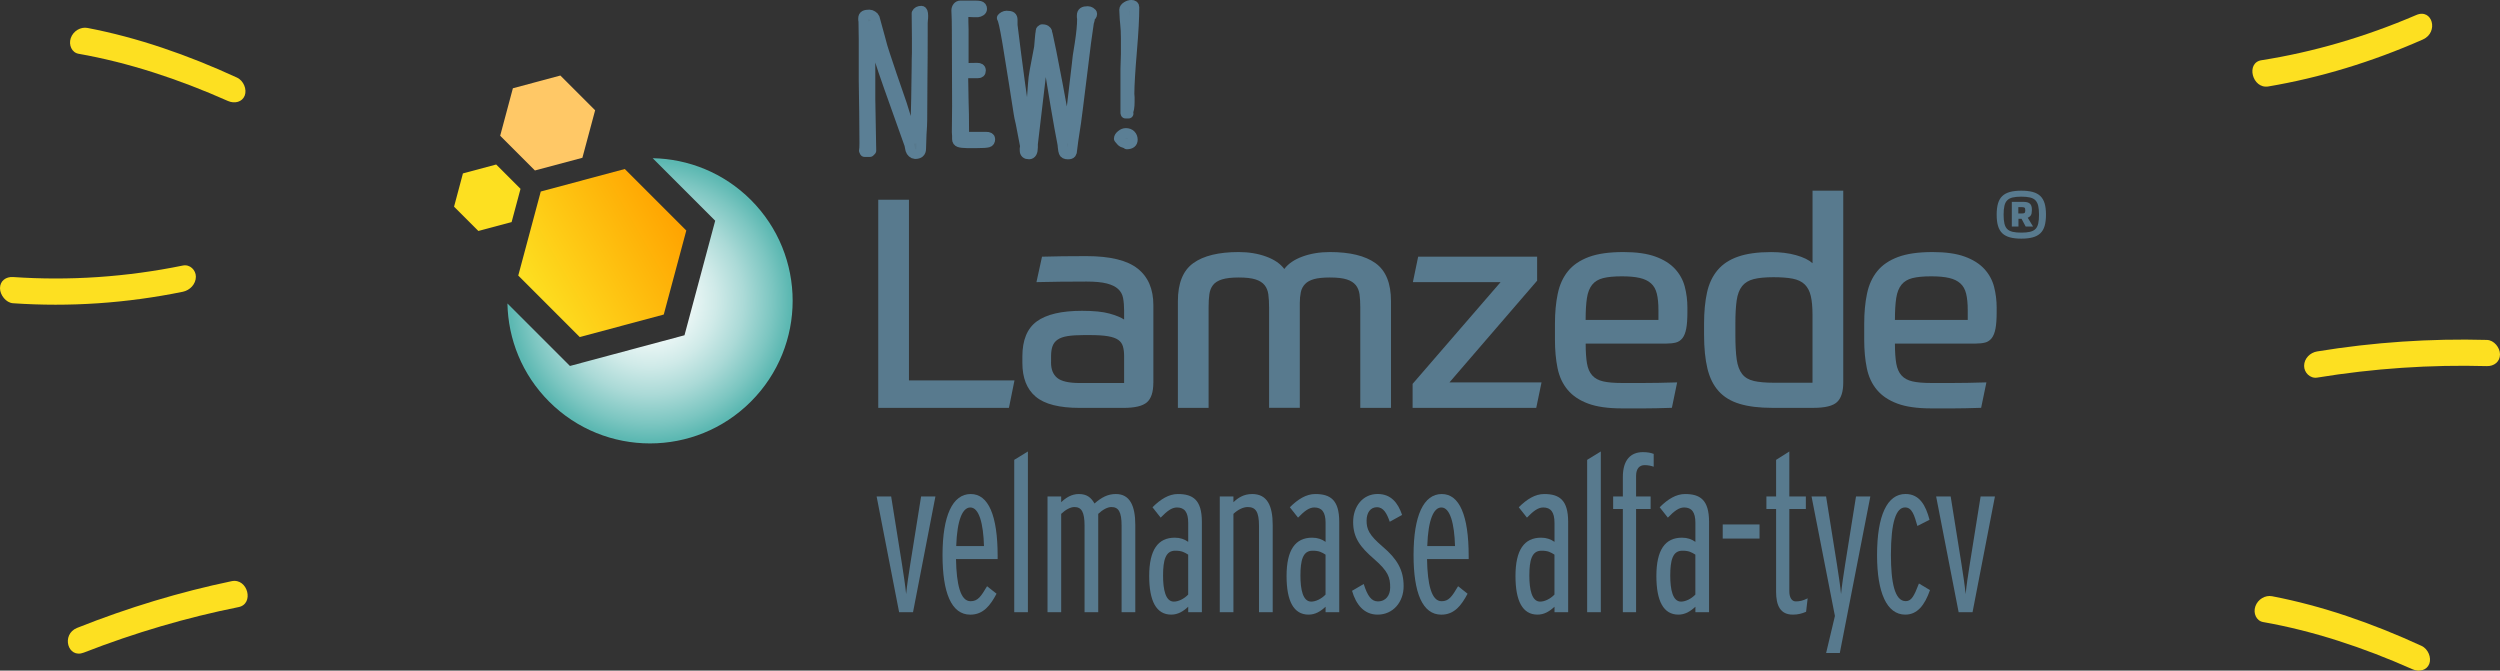 <?xml version="1.0" encoding="utf-8"?>
<!-- Generator: Adobe Illustrator 27.2.0, SVG Export Plug-In . SVG Version: 6.00 Build 0)  -->
<svg version="1.1" id="Layer_1" xmlns="http://www.w3.org/2000/svg" xmlns:xlink="http://www.w3.org/1999/xlink" x="0px" y="0px"
	 viewBox="0 0 706.69 189.57" style="enable-background:new 0 0 706.69 189.57;" xml:space="preserve">
<rect x="0" y="0" width="706.69" height="189.57" fill="#333333" stroke="none"/>
<style type="text/css">
	.st0{fill:#FDE021;}
	.st1{fill:#587A8E;stroke:#5B7F95;stroke-width:2.75;stroke-linecap:round;stroke-linejoin:round;stroke-miterlimit:10;}
	.st2{fill:url(#SVGID_1_);}
	.st3{fill:url(#SVGID_00000145740365423504442660000007679228819829651119_);}
	.st4{fill:#FFC866;}
	.st5{fill:#587A8E;}
</style>
<g>
	<g>
		<g>
			<path class="st0" d="M641.2,24.44c14.51-2.46,29.22-6.89,43.72-13.29c4.53-2.05,2.65-8.88-1.91-6.9
				c-14.51,6.23-29.22,10.49-43.72,12.77C634.76,17.69,636.64,25.19,641.2,24.44"/>
		</g>
		<g>
			<path class="st0" d="M655.01,106.74c15.96-2.61,32.03-3.69,47.99-3.25c1.99,0.05,3.69-1.22,3.69-3.32c0-1.9-1.69-4.03-3.69-4.08
				c-15.96-0.44-32.03,0.64-47.99,3.25c-1.99,0.32-3.69,1.99-3.69,4.08C651.31,105.31,653,107.06,655.01,106.74"/>
		</g>
		<g>
			<path class="st0" d="M639.73,175.84c14.04,2.47,28.18,7.11,42.24,13.35c1.9,0.84,4.03,0.28,4.73-1.54
				c0.66-1.72-0.29-4.19-2.2-5.08c-14.04-6.46-28.18-11.33-42.24-14.03c-1.9-0.37-4.03,0.83-4.73,2.88
				C636.86,173.35,637.82,175.51,639.73,175.84"/>
		</g>
	</g>
	<g>
		<g>
			<path class="st0" d="M23.7,184.47c14.54-5.66,29.17-9.94,43.7-12.85c4.55-0.87,2.66-8.27-1.91-7.34
				c-14.54,3.03-29.17,7.43-43.7,13.21C17.23,179.34,19.13,186.27,23.7,184.47"/>
		</g>
		<g>
			<path class="st0" d="M3.68,85.72c15.93,1.1,32.08,0.01,48.01-3.25c1.99-0.41,3.68-2.15,3.68-4.25c0-1.9-1.69-3.57-3.68-3.16
				c-15.93,3.26-32.08,4.35-48.01,3.25C1.7,78.18,0,79.38,0,81.48C0,83.37,1.69,85.59,3.68,85.72"/>
		</g>
		<g>
			<path class="st0" d="M22.21,15.2c14.04,2.47,28.18,7.11,42.24,13.35c1.9,0.84,4.03,0.28,4.73-1.54c0.66-1.72-0.29-4.2-2.2-5.08
				C52.93,15.46,38.79,10.59,24.73,7.9c-1.9-0.37-4.03,0.83-4.73,2.88C19.35,12.71,20.3,14.87,22.21,15.2"/>
		</g>
	</g>
	<g>
		<path class="st1" d="M257.86,43.19c-0.26-0.24-0.44-0.51-0.53-0.82l-0.2-0.97c-0.13-0.41-0.2-0.67-0.2-0.77
			c-4.92-13.71-7.62-21.41-8.11-23.09c-0.4-1.23-1.3-4.65-2.7-10.26c-0.04,0.21-0.07,0.91-0.07,2.1v18.57l0.13,7.34l0.13,7.28
			l-0.4,0.41h-1.52l-0.2-0.41c0.09-0.34,0.13-1.03,0.13-2.05l-0.07-8.93l-0.13-8.93v-6.72v-4.87c-0.04-1.44-0.07-3.04-0.07-4.82
			c0-0.21-0.02-0.39-0.07-0.56V5.18c0-0.41,0.14-0.69,0.43-0.85c0.29-0.15,0.73-0.23,1.35-0.23c0.26,0,0.56,0.1,0.89,0.31
			c0.33,0.21,0.54,0.43,0.63,0.67l1.38,5.03c0.61,2.39,1.14,4.21,1.58,5.44c0.92,2.84,2.5,7.49,4.75,13.95
			c1.27,4.24,2.42,7.49,3.43,9.75c0.26-0.51,0.4-1.33,0.4-2.46c0-3.32,0.04-6.29,0.13-8.93l0.13-8.93c0-1.47,0.02-2.8,0.07-4v-3.95
			l-0.07-7.23c0.22-0.48,0.68-0.72,1.38-0.72c0.35,0,0.53,0.5,0.53,1.49c0,0.44-0.02,0.8-0.07,1.08c0,0.27-0.01,0.47-0.03,0.59
			c-0.02,0.12-0.03,0.2-0.03,0.23v3.28c0,4.55-0.02,8.6-0.07,12.16c-0.04,3.59-0.07,7.63-0.07,12.11c0,0.86-0.07,2.21-0.2,4.05
			l-0.13,4.05c0,0.99-0.57,1.49-1.71,1.49C258.41,43.55,258.13,43.43,257.86,43.19z"/>
		<path class="st1" d="M271.14,40.24c-0.42-0.15-0.63-0.45-0.63-0.9v-0.97c-0.04-0.27-0.07-0.58-0.07-0.92v-0.1l0.07-7.49
			l-0.07-21.19c0-2.19-0.04-4.09-0.13-5.69c0-0.41,0.11-0.75,0.33-1.03c0.22-0.27,0.5-0.41,0.86-0.41h4.09
			c0.61,0,1.08,0.03,1.38,0.1c0.44,0.1,0.66,0.39,0.66,0.87c0,0.27-0.13,0.5-0.4,0.67c-0.26,0.17-0.55,0.27-0.86,0.31h-1.12
			l-1.05-0.05l-1.05-0.05c-0.31,0-0.52,0.04-0.63,0.13c-0.11,0.09-0.17,0.25-0.17,0.49c0,1.61,0.02,3.06,0.07,4.36v4.36v6.41
			c0,0.07,0.04,0.1,0.13,0.1h0.07h0.07c1.1-0.07,2.28-0.1,3.56-0.1c0.7,0,1.05,0.24,1.05,0.72c0,0.34-0.08,0.57-0.23,0.69
			c-0.15,0.12-0.41,0.18-0.76,0.18h-3.76c-0.18,0-0.26,0.09-0.26,0.26l0.13,7.59c0.09,2.36,0.13,5.08,0.13,8.16v1.9h2.83h2.77h0.59
			c0.79,0,1.19,0.22,1.19,0.67c0,0.55-0.2,0.87-0.59,0.97c-0.53,0.14-1.6,0.21-3.23,0.21h-2.77
			C272.3,40.47,271.56,40.39,271.14,40.24z"/>
		<path class="st1" d="M289.63,42.53v-0.62c0.04-0.14,0.07-0.31,0.07-0.51v-0.26l-1.19-6.21c-0.31-1.3-0.51-2.24-0.59-2.82
			c-0.4-2.39-0.81-5.06-1.25-8c-0.35-2.33-0.97-6.16-1.85-11.49l-0.2-1.18c-0.66-3.86-1.14-5.98-1.45-6.36
			c0.13-0.17,0.33-0.32,0.59-0.46c0.26-0.14,0.53-0.21,0.79-0.21c0.66,0,1.11,0.09,1.35,0.26c0.24,0.17,0.36,0.48,0.36,0.92v0.46
			v0.51v0.56c1.36,11.18,2.79,21.65,4.28,31.4h0.13c0.13-0.99,0.4-3.71,0.79-8.16l0.13-1.49c0.31-4.34,0.48-6.63,0.53-6.87
			c0.13-1.03,0.4-2.53,0.79-4.51l0.79-4.16l0.2-2.36c0.04-0.41,0.08-0.76,0.1-1.05c0.02-0.29,0.05-0.5,0.1-0.64l0.07-0.67
			c0-0.03,0.03-0.08,0.1-0.15c0.07-0.07,0.16-0.14,0.3-0.21c0.61,0,1.01,0.12,1.19,0.36c0.13,0.1,0.22,0.21,0.26,0.33
			c0.04,0.12,0.07,0.27,0.07,0.44l0.13,0.46c0.44,1.81,1.38,6.53,2.83,14.16c1.45,7.63,2.33,12.65,2.64,15.08l0.2,0.1l2.44-20.78
			c0.09-1.3,0.37-3.35,0.86-6.16c0.44-2.84,0.66-5.15,0.66-6.93l-0.07-0.51V4.36c0-0.44,0.13-0.76,0.4-0.95
			c0.26-0.19,0.7-0.28,1.32-0.28c0.26,0,0.54,0.09,0.82,0.26c0.29,0.17,0.43,0.36,0.43,0.56c0,0.34-0.24,0.67-0.72,0.97
			c0.04,0.03,0.07,0.14,0.07,0.31c0,0.21-0.03,0.42-0.1,0.64c-0.07,0.22-0.12,0.38-0.16,0.49c-0.48,3.08-1.08,7.61-1.78,13.6
			l-1.32,10.62l-0.53,4.05l-0.79,5.18l-0.33,2.62c0,0.41-0.08,0.72-0.23,0.92c-0.15,0.21-0.47,0.31-0.96,0.31
			c-0.7,0-1.12-0.21-1.25-0.62c-0.09-0.21-0.18-0.68-0.26-1.44l-0.07-0.77c-1.05-5.27-2.64-14.64-4.75-28.11l-0.2-0.1l-0.07,0.05
			v0.05L292,40.73v0.92c0,1.33-0.37,2-1.12,2C290.05,43.66,289.63,43.28,289.63,42.53z"/>
		<path class="st1" d="M318.17,40.57l-0.86-0.31c-0.22-0.1-0.57-0.46-1.05-1.08c0-0.34,0.22-0.69,0.66-1.05
			c0.44-0.36,0.88-0.54,1.32-0.54c0.61,0,1.1,0.18,1.45,0.54c0.35,0.36,0.53,0.81,0.53,1.36c0,0.85-0.55,1.3-1.65,1.33
			C318.48,40.65,318.34,40.57,318.17,40.57z M318.17,32l-0.07-0.1V19.59l0.13-4.36v-4.41c0-1.54-0.07-2.89-0.2-4.05l-0.13-1.39
			l-0.13-2.62c0-0.34,0.23-0.66,0.69-0.95c0.46-0.29,0.91-0.44,1.35-0.44c0.57,0,0.86,0.22,0.86,0.67c0,3.01-0.22,7.1-0.66,12.26
			c-0.48,5.71-0.73,9.8-0.73,12.26l0.07,1.03v1.23c0,1.44-0.18,2.45-0.53,3.03l0.2,0.26h-0.86V32z"/>
	</g>
	<g>
		<radialGradient id="SVGID_1_" cx="183.754" cy="85.033" r="40.309" gradientUnits="userSpaceOnUse">
			<stop  offset="0" style="stop-color:#FFFFFF"/>
			<stop  offset="0.125" style="stop-color:#F9FDFC"/>
			<stop  offset="0.286" style="stop-color:#EAF6F5"/>
			<stop  offset="0.465" style="stop-color:#CFEAE8"/>
			<stop  offset="0.658" style="stop-color:#ABDAD7"/>
			<stop  offset="0.861" style="stop-color:#7CC6C1"/>
			<stop  offset="0.984" style="stop-color:#5CB8B2"/>
		</radialGradient>
		<path class="st2" d="M184.5,44.72l17.67,17.67l-8.68,32.38l-32.38,8.68l-17.67-17.67c0.19,10.06,4.11,20.07,11.79,27.75
			c15.75,15.75,41.27,15.75,57.02,0c15.75-15.75,15.75-41.27,0-57.02C204.57,48.84,194.57,44.91,184.5,44.72z"/>
		
			<linearGradient id="SVGID_00000023266587501787548140000013344248954267381936_" gradientUnits="userSpaceOnUse" x1="149.678" y1="83.401" x2="190.816" y2="59.65">
			<stop  offset="0" style="stop-color:#FDE021"/>
			<stop  offset="1" style="stop-color:#FFA300"/>
		</linearGradient>
		<polygon style="fill:url(#SVGID_00000023266587501787548140000013344248954267381936_);" points="146.5,77.89 152.86,54.14 
			176.61,47.77 194,65.16 187.63,88.91 163.88,95.28 		"/>
		<polygon class="st0" points="128.35,58.42 130.86,49.02 140.26,46.5 147.14,53.38 144.62,62.78 135.22,65.29 		"/>
		<g>
			<polyline class="st4" points="158.4,21.35 144.98,24.95 141.39,38.37 151.21,48.19 164.63,44.6 168.23,31.17 158.4,21.35 			"/>
		</g>
		<g>
			<path class="st5" d="M256.94,56.46v51.07h29.83l-1.57,7.77h-36.94V56.46H256.94z"/>
			<path class="st5" d="M326.02,108.19c0,2.64-0.61,4.49-1.82,5.54c-1.21,1.05-3.42,1.57-6.61,1.57h-12.39
				c-5.78,0-9.93-1.06-12.44-3.18c-2.51-2.12-3.76-5.3-3.76-9.54v-1.82c0-4.63,1.36-7.93,4.09-9.92c2.73-1.98,6.98-2.98,12.77-2.98
				c3.31,0,5.89,0.26,7.77,0.78c1.87,0.52,3.25,1.09,4.13,1.69v-2.48c0-1.38-0.1-2.57-0.29-3.59c-0.19-1.02-0.66-1.87-1.4-2.56
				c-0.74-0.69-1.82-1.21-3.22-1.57c-1.4-0.36-3.32-0.54-5.74-0.54c-2.31,0-4.78,0.01-7.4,0.04c-2.62,0.03-4.86,0.07-6.73,0.12
				l1.57-7.19c1.54-0.05,3.44-0.1,5.7-0.12c2.26-0.03,4.54-0.04,6.86-0.04c6.66,0,11.49,1.17,14.46,3.51
				c2.98,2.34,4.46,5.8,4.46,10.37V108.19z M297.1,102.48c0,1.93,0.58,3.37,1.74,4.34c1.16,0.96,3.28,1.45,6.36,1.45h12.56v-7.6
				c0-1.05-0.11-1.95-0.33-2.73c-0.22-0.77-0.66-1.39-1.32-1.86c-0.66-0.47-1.63-0.81-2.89-1.03c-1.27-0.22-2.95-0.33-5.04-0.33
				h-1.9c-1.82,0-3.32,0.1-4.5,0.29c-1.18,0.19-2.12,0.52-2.81,0.99c-0.69,0.47-1.17,1.09-1.45,1.86c-0.28,0.77-0.41,1.74-0.41,2.89
				V102.48z"/>
			<path class="st5" d="M332.96,115.29V85.13c0-5.07,1.45-8.65,4.34-10.74c2.89-2.09,7.18-3.14,12.85-3.14
				c2.86,0,5.45,0.43,7.77,1.28c2.31,0.85,4.02,2.02,5.12,3.51c1.1-1.49,2.81-2.66,5.12-3.51c2.31-0.85,4.9-1.28,7.77-1.28
				c5.67,0,9.97,1.05,12.89,3.14c2.92,2.09,4.38,5.67,4.38,10.74v30.16h-8.68V86.87c0-1.38-0.07-2.59-0.21-3.64
				c-0.14-1.05-0.5-1.93-1.07-2.64c-0.58-0.71-1.43-1.25-2.56-1.61c-1.13-0.36-2.71-0.54-4.75-0.54c-1.87,0-3.36,0.15-4.46,0.45
				c-1.1,0.3-1.96,0.77-2.56,1.4c-0.61,0.63-1.01,1.4-1.2,2.31c-0.19,0.91-0.29,1.94-0.29,3.1v29.58h-8.68V86.87
				c0-1.38-0.07-2.59-0.21-3.64c-0.14-1.05-0.5-1.93-1.07-2.64c-0.58-0.71-1.43-1.25-2.56-1.61c-1.13-0.36-2.71-0.54-4.75-0.54
				c-1.98,0-3.55,0.18-4.71,0.54c-1.16,0.36-2.01,0.9-2.56,1.61c-0.55,0.72-0.9,1.6-1.03,2.64c-0.14,1.05-0.21,2.26-0.21,3.64v28.43
				H332.96z"/>
			<path class="st5" d="M409.72,108.1h26.03l-1.49,7.19h-34.95v-6.78l24.87-28.76h-24.79l1.49-7.19h33.63v6.78L409.72,108.1z"/>
			<path class="st5" d="M448.23,97.11c0,2.31,0.13,4.19,0.37,5.62c0.25,1.43,0.74,2.56,1.49,3.39c0.74,0.83,1.78,1.39,3.1,1.69
				c1.32,0.3,3.08,0.45,5.29,0.45c1.6,0,3.62,0,6.07,0c2.45,0,5.63-0.05,9.54-0.17l-1.49,7.19c-1.71,0.05-3.17,0.1-4.38,0.12
				c-1.21,0.03-2.33,0.04-3.35,0.04c-1.02,0-2.03,0-3.02,0s-2.12,0-3.39,0c-3.91,0-7.09-0.45-9.54-1.36
				c-2.45-0.91-4.38-2.2-5.78-3.88c-1.41-1.68-2.36-3.72-2.85-6.11c-0.49-2.4-0.74-5.05-0.74-7.97v-4.63c0-3.14,0.26-5.96,0.79-8.47
				c0.52-2.51,1.49-4.63,2.89-6.36c1.41-1.74,3.36-3.07,5.87-4.01c2.51-0.94,5.77-1.4,9.79-1.4c3.69,0,6.71,0.43,9.05,1.28
				c2.34,0.85,4.19,2.01,5.54,3.47c1.35,1.46,2.27,3.14,2.77,5.04c0.49,1.9,0.74,3.87,0.74,5.91v1.24c0,1.98-0.11,3.55-0.33,4.71
				c-0.22,1.16-0.58,2.05-1.07,2.69c-0.5,0.63-1.11,1.05-1.86,1.24c-0.74,0.19-1.64,0.29-2.69,0.29H448.23z M458.47,78.11
				c-2.2,0-3.97,0.17-5.29,0.5c-1.32,0.33-2.36,0.95-3.1,1.86c-0.74,0.91-1.24,2.16-1.49,3.76c-0.25,1.6-0.37,3.66-0.37,6.2h20.58
				v-2.81c0-1.82-0.15-3.35-0.45-4.59c-0.3-1.24-0.85-2.22-1.65-2.93c-0.8-0.72-1.86-1.23-3.18-1.53
				C462.19,78.26,460.51,78.11,458.47,78.11z"/>
			<path class="st5" d="M500.95,115.29c-3.64,0-6.69-0.37-9.17-1.12c-2.48-0.74-4.46-1.94-5.95-3.59c-1.49-1.65-2.55-3.79-3.18-6.4
				c-0.63-2.62-0.95-5.8-0.95-9.54v-3.14c0-3.36,0.28-6.29,0.83-8.8c0.55-2.51,1.54-4.61,2.97-6.32c1.43-1.71,3.37-2.99,5.83-3.84
				c2.45-0.85,5.55-1.28,9.3-1.28c2.64,0,5,0.29,7.06,0.87c2.07,0.58,3.62,1.34,4.67,2.27V53.9h8.68v54.29
				c0,2.53-0.58,4.35-1.74,5.45c-1.16,1.1-3.39,1.65-6.69,1.65H500.95z M512.35,108.19V88.93c0-2.15-0.16-3.91-0.49-5.29
				c-0.33-1.38-0.91-2.46-1.73-3.26c-0.83-0.8-1.96-1.33-3.39-1.61c-1.43-0.28-3.25-0.41-5.45-0.41c-2.31,0-4.17,0.18-5.58,0.54
				c-1.4,0.36-2.49,1.02-3.26,1.98c-0.77,0.97-1.28,2.3-1.53,4.01c-0.25,1.71-0.37,3.91-0.37,6.61v3.14c0,2.86,0.12,5.18,0.37,6.94
				c0.25,1.76,0.76,3.14,1.53,4.13c0.77,0.99,1.87,1.65,3.31,1.98c1.43,0.33,3.33,0.5,5.7,0.5H512.35z"/>
			<path class="st5" d="M535.65,97.11c0,2.31,0.13,4.19,0.37,5.62c0.25,1.43,0.74,2.56,1.49,3.39c0.74,0.83,1.78,1.39,3.1,1.69
				c1.32,0.3,3.08,0.45,5.29,0.45c1.6,0,3.62,0,6.07,0c2.45,0,5.63-0.05,9.54-0.17l-1.49,7.19c-1.71,0.05-3.17,0.1-4.38,0.12
				c-1.21,0.03-2.33,0.04-3.35,0.04c-1.02,0-2.03,0-3.02,0c-0.99,0-2.12,0-3.39,0c-3.91,0-7.09-0.45-9.54-1.36
				c-2.45-0.91-4.38-2.2-5.78-3.88c-1.41-1.68-2.36-3.72-2.85-6.11c-0.49-2.4-0.74-5.05-0.74-7.97v-4.63c0-3.14,0.26-5.96,0.79-8.47
				c0.52-2.51,1.49-4.63,2.89-6.36c1.41-1.74,3.36-3.07,5.87-4.01c2.51-0.94,5.77-1.4,9.79-1.4c3.69,0,6.71,0.43,9.05,1.28
				c2.34,0.85,4.19,2.01,5.54,3.47c1.35,1.46,2.27,3.14,2.77,5.04c0.49,1.9,0.74,3.87,0.74,5.91v1.24c0,1.98-0.11,3.55-0.33,4.71
				c-0.22,1.16-0.58,2.05-1.07,2.69c-0.5,0.63-1.11,1.05-1.86,1.24c-0.74,0.19-1.64,0.29-2.69,0.29H535.65z M545.9,78.11
				c-2.2,0-3.97,0.17-5.29,0.5c-1.32,0.33-2.36,0.95-3.1,1.86c-0.74,0.91-1.24,2.16-1.49,3.76c-0.25,1.6-0.37,3.66-0.37,6.2h20.58
				v-2.81c0-1.82-0.15-3.35-0.45-4.59c-0.3-1.24-0.85-2.22-1.65-2.93c-0.8-0.72-1.86-1.23-3.18-1.53
				C549.62,78.26,547.94,78.11,545.9,78.11z"/>
			<path class="st5" d="M578.35,60.68c0,1.25-0.13,2.31-0.38,3.18c-0.26,0.87-0.66,1.56-1.22,2.09c-0.56,0.53-1.28,0.91-2.16,1.15
				c-0.88,0.24-1.95,0.36-3.21,0.36c-1.25,0-2.32-0.12-3.21-0.36c-0.88-0.24-1.6-0.62-2.16-1.15c-0.56-0.53-0.96-1.23-1.22-2.09
				c-0.26-0.87-0.38-1.93-0.38-3.18c0-1.25,0.13-2.31,0.38-3.18c0.26-0.87,0.66-1.56,1.22-2.09c0.56-0.53,1.28-0.91,2.16-1.15
				c0.88-0.24,1.95-0.36,3.21-0.36c1.25,0,2.32,0.12,3.21,0.36c0.88,0.24,1.6,0.62,2.16,1.15c0.56,0.53,0.96,1.23,1.22,2.09
				C578.22,58.36,578.35,59.42,578.35,60.68z M566.37,60.68c0,1.01,0.08,1.84,0.23,2.5c0.15,0.66,0.41,1.18,0.79,1.56
				c0.38,0.38,0.89,0.64,1.54,0.79c0.65,0.15,1.46,0.23,2.45,0.23c0.99,0,1.8-0.08,2.45-0.23c0.64-0.15,1.16-0.41,1.54-0.79
				c0.38-0.38,0.64-0.9,0.79-1.56c0.15-0.66,0.22-1.5,0.22-2.5c0-1.01-0.08-1.84-0.22-2.49c-0.15-0.65-0.42-1.17-0.79-1.56
				c-0.38-0.39-0.89-0.66-1.54-0.81c-0.65-0.15-1.46-0.23-2.45-0.23c-0.99,0-1.81,0.08-2.45,0.23c-0.64,0.15-1.16,0.42-1.54,0.81
				c-0.38,0.39-0.65,0.91-0.79,1.56C566.45,58.84,566.37,59.67,566.37,60.68z M574.35,59.59c0,0.51-0.08,0.92-0.25,1.22
				c-0.17,0.3-0.47,0.55-0.91,0.74l1.51,2.49h-2.09l-1.17-2.2h-0.87v2.2h-1.88v-6.97h3.39c0.76,0,1.33,0.16,1.71,0.49
				c0.38,0.33,0.57,0.86,0.57,1.6V59.59z M572.49,59.35c0-0.34-0.07-0.55-0.21-0.65c-0.14-0.1-0.42-0.15-0.82-0.15h-0.93v1.8h0.93
				c0.41,0,0.68-0.05,0.82-0.15c0.14-0.1,0.21-0.31,0.21-0.65V59.35z"/>
			<g>
				<path class="st5" d="M258.09,173.06h-3.93l-6.36-32.72h4.11l3.05,19.07c0.5,3.18,0.93,5.98,1.18,8.54
					c0.25-2.56,0.69-5.36,1.18-8.54l3.05-19.07h4.05L258.09,173.06z"/>
				<path class="st5" d="M270.24,158.04c0.13,7.17,1.25,11.91,4.11,11.91c2.06,0,2.93-1.31,4.67-4.24l2.68,2.12
					c-1.75,3.3-3.74,5.92-7.42,5.92c-5.36,0-7.85-6.23-7.85-16.83c0-11.22,2.87-17.27,7.98-17.27c4.99,0,7.6,6.05,7.6,17.52
					c0,0.37,0,0.62,0,0.87H270.24z M274.29,143.45c-2.12,0-3.74,3.3-3.99,10.91h7.85C277.97,148.06,276.78,143.45,274.29,143.45z"/>
				<path class="st5" d="M286.7,173.06v-43.07l3.86-2.37v45.44H286.7z"/>
				<path class="st5" d="M317.05,173.06v-24.43c0-3.93-0.87-5.3-2.87-5.3c-1.18,0-2.56,0.81-3.74,1.93v27.8h-3.86v-24.43
					c0-3.93-0.87-5.3-2.87-5.3c-1.18,0-2.56,0.81-3.74,1.93v27.8h-3.86v-32.72h3.86v1.62c1.31-1.25,2.93-2.31,4.99-2.31
					c2.24,0,3.43,0.94,4.43,2.68c1.93-1.68,3.68-2.68,6.05-2.68c3.93,0,5.48,3.3,5.48,8.73v24.68H317.05z"/>
				<path class="st5" d="M335.88,173.06v-1.56c-1.37,1.31-2.93,2.24-4.8,2.24c-4.24,0-6.23-3.86-6.23-10.91
					c0-7.42,2.49-10.84,7.23-10.84c1.56,0,2.74,0.44,3.8,1.18v-5.36c0-3.05-1.06-4.36-3.18-4.36c-1.43,0-2.74,0.94-4.61,2.87
					l-2.31-2.93c2.31-2.31,4.67-3.74,7.17-3.74c4.24,0,6.79,1.62,6.79,7.85v25.56H335.88z M335.88,156.79
					c-1.12-0.69-1.81-1.12-3.68-1.12c-2.74,0-3.43,2.68-3.43,7.04c0,3.93,0.69,7.35,3.05,7.35c1.25,0,2.87-0.75,4.05-1.99V156.79z"
					/>
				<path class="st5" d="M355.89,173.06v-24.43c0-3.93-0.93-5.3-3.18-5.3c-1.37,0-2.87,0.81-4.05,1.93v27.8h-3.86v-32.72h3.86v1.62
					c1.31-1.25,2.93-2.31,5.3-2.31c4.24,0,5.8,3.3,5.8,8.73v24.68H355.89z"/>
				<path class="st5" d="M374.71,173.06v-1.56c-1.37,1.31-2.93,2.24-4.8,2.24c-4.24,0-6.23-3.86-6.23-10.91
					c0-7.42,2.49-10.84,7.23-10.84c1.56,0,2.74,0.44,3.8,1.18v-5.36c0-3.05-1.06-4.36-3.18-4.36c-1.43,0-2.74,0.94-4.61,2.87
					l-2.31-2.93c2.31-2.31,4.67-3.74,7.17-3.74c4.24,0,6.79,1.62,6.79,7.85v25.56H374.71z M374.71,156.79
					c-1.12-0.69-1.81-1.12-3.68-1.12c-2.74,0-3.43,2.68-3.43,7.04c0,3.93,0.69,7.35,3.05,7.35c1.25,0,2.87-0.75,4.05-1.99V156.79z"
					/>
				<path class="st5" d="M389.42,173.74c-3.86,0-6.11-2.87-7.23-6.73l3.3-1.93c1.06,3.37,2.18,4.92,3.99,4.92
					c2.31,0,3.49-1.75,3.49-3.93c0-2.8-0.5-4.55-4.61-8.1c-3.8-3.3-5.86-5.92-5.86-10.41c0-4.43,2.74-7.92,6.92-7.92
					c3.74,0,5.73,2.43,6.92,5.92l-3.49,1.93c-0.81-2.31-1.75-4.11-3.62-4.11c-1.81,0-2.93,1.5-2.93,3.8c0,2.43,0.68,4.05,4.55,7.35
					c4.11,3.49,5.92,6.61,5.92,11.16C396.78,170.19,393.79,173.74,389.42,173.74z"/>
				<path class="st5" d="M403.39,158.04c0.12,7.17,1.25,11.91,4.11,11.91c2.06,0,2.93-1.31,4.67-4.24l2.68,2.12
					c-1.75,3.3-3.74,5.92-7.42,5.92c-5.36,0-7.85-6.23-7.85-16.83c0-11.22,2.87-17.27,7.98-17.27c4.99,0,7.6,6.05,7.6,17.52
					c0,0.37,0,0.62,0,0.87H403.39z M407.44,143.45c-2.12,0-3.74,3.3-3.99,10.91h7.85C411.12,148.06,409.93,143.45,407.44,143.45z"/>
				<path class="st5" d="M439.42,173.06v-1.56c-1.37,1.31-2.93,2.24-4.8,2.24c-4.24,0-6.23-3.86-6.23-10.91
					c0-7.42,2.49-10.84,7.23-10.84c1.56,0,2.74,0.44,3.8,1.18v-5.36c0-3.05-1.06-4.36-3.18-4.36c-1.43,0-2.74,0.94-4.61,2.87
					l-2.31-2.93c2.31-2.31,4.67-3.74,7.17-3.74c4.24,0,6.79,1.62,6.79,7.85v25.56H439.42z M439.42,156.79
					c-1.12-0.69-1.81-1.12-3.68-1.12c-2.74,0-3.43,2.68-3.43,7.04c0,3.93,0.69,7.35,3.05,7.35c1.25,0,2.87-0.75,4.05-1.99V156.79z"
					/>
				<path class="st5" d="M448.65,173.06v-43.07l3.86-2.37v45.44H448.65z"/>
				<path class="st5" d="M464.91,131.48c-1.43,0-2.43,0.94-2.43,3.05v5.8h4.11v3.55h-4.11v29.17h-3.74v-29.17H456v-3.55h2.74v-5.48
					c0-4.86,2.24-7.04,5.67-7.04c1.37,0,2.24,0.19,3.05,0.5v3.62C466.72,131.67,465.85,131.48,464.91,131.48z"/>
				<path class="st5" d="M479.25,173.06v-1.56c-1.37,1.31-2.93,2.24-4.8,2.24c-4.24,0-6.23-3.86-6.23-10.91
					c0-7.42,2.49-10.84,7.23-10.84c1.56,0,2.74,0.44,3.8,1.18v-5.36c0-3.05-1.06-4.36-3.18-4.36c-1.43,0-2.74,0.94-4.61,2.87
					l-2.31-2.93c2.31-2.31,4.67-3.74,7.17-3.74c4.24,0,6.79,1.62,6.79,7.85v25.56H479.25z M479.25,156.79
					c-1.12-0.69-1.81-1.12-3.68-1.12c-2.74,0-3.43,2.68-3.43,7.04c0,3.93,0.69,7.35,3.05,7.35c1.25,0,2.87-0.75,4.05-1.99V156.79z"
					/>
				<path class="st5" d="M486.97,152.24v-3.99h10.41v3.99H486.97z"/>
				<path class="st5" d="M510.54,172.93c-1.12,0.5-2.31,0.81-3.74,0.81c-3.55,0-4.74-2.56-4.74-6.48v-23.37h-2.74v-3.55h2.74v-10.35
					l3.74-2.37v12.71h4.67v3.55h-4.67v23.25c0,1.87,0.75,2.87,1.81,2.87c1.12,0,1.99-0.19,3.37-0.87L510.54,172.93z"/>
				<path class="st5" d="M520.07,184.59h-3.87l2.49-10.47l-6.61-33.78h4.11l3.05,19.07c0.5,3.18,0.93,5.98,1.18,8.54
					c0.25-2.56,0.68-5.36,1.18-8.54l3.05-19.07h4.05L520.07,184.59z"/>
				<path class="st5" d="M538.58,173.74c-5.24,0-7.98-6.23-7.98-16.83c0-11.22,2.87-17.27,8.04-17.27c3.99,0,5.73,3.24,6.79,7.29
					l-3.43,1.75c-0.87-3.05-1.5-5.24-3.49-5.24c-2.49,0-3.99,4.05-3.99,13.4c0,7.79,1.06,13.09,4.18,13.09
					c1.62,0,2.37-1.43,3.74-4.99l3.12,1.87C544.06,171.13,541.94,173.74,538.58,173.74z"/>
				<path class="st5" d="M557.59,173.06h-3.93l-6.36-32.72h4.11l3.05,19.07c0.5,3.18,0.93,5.98,1.18,8.54
					c0.25-2.56,0.68-5.36,1.18-8.54l3.05-19.07h4.05L557.59,173.06z"/>
			</g>
		</g>
	</g>
</g>
</svg>
